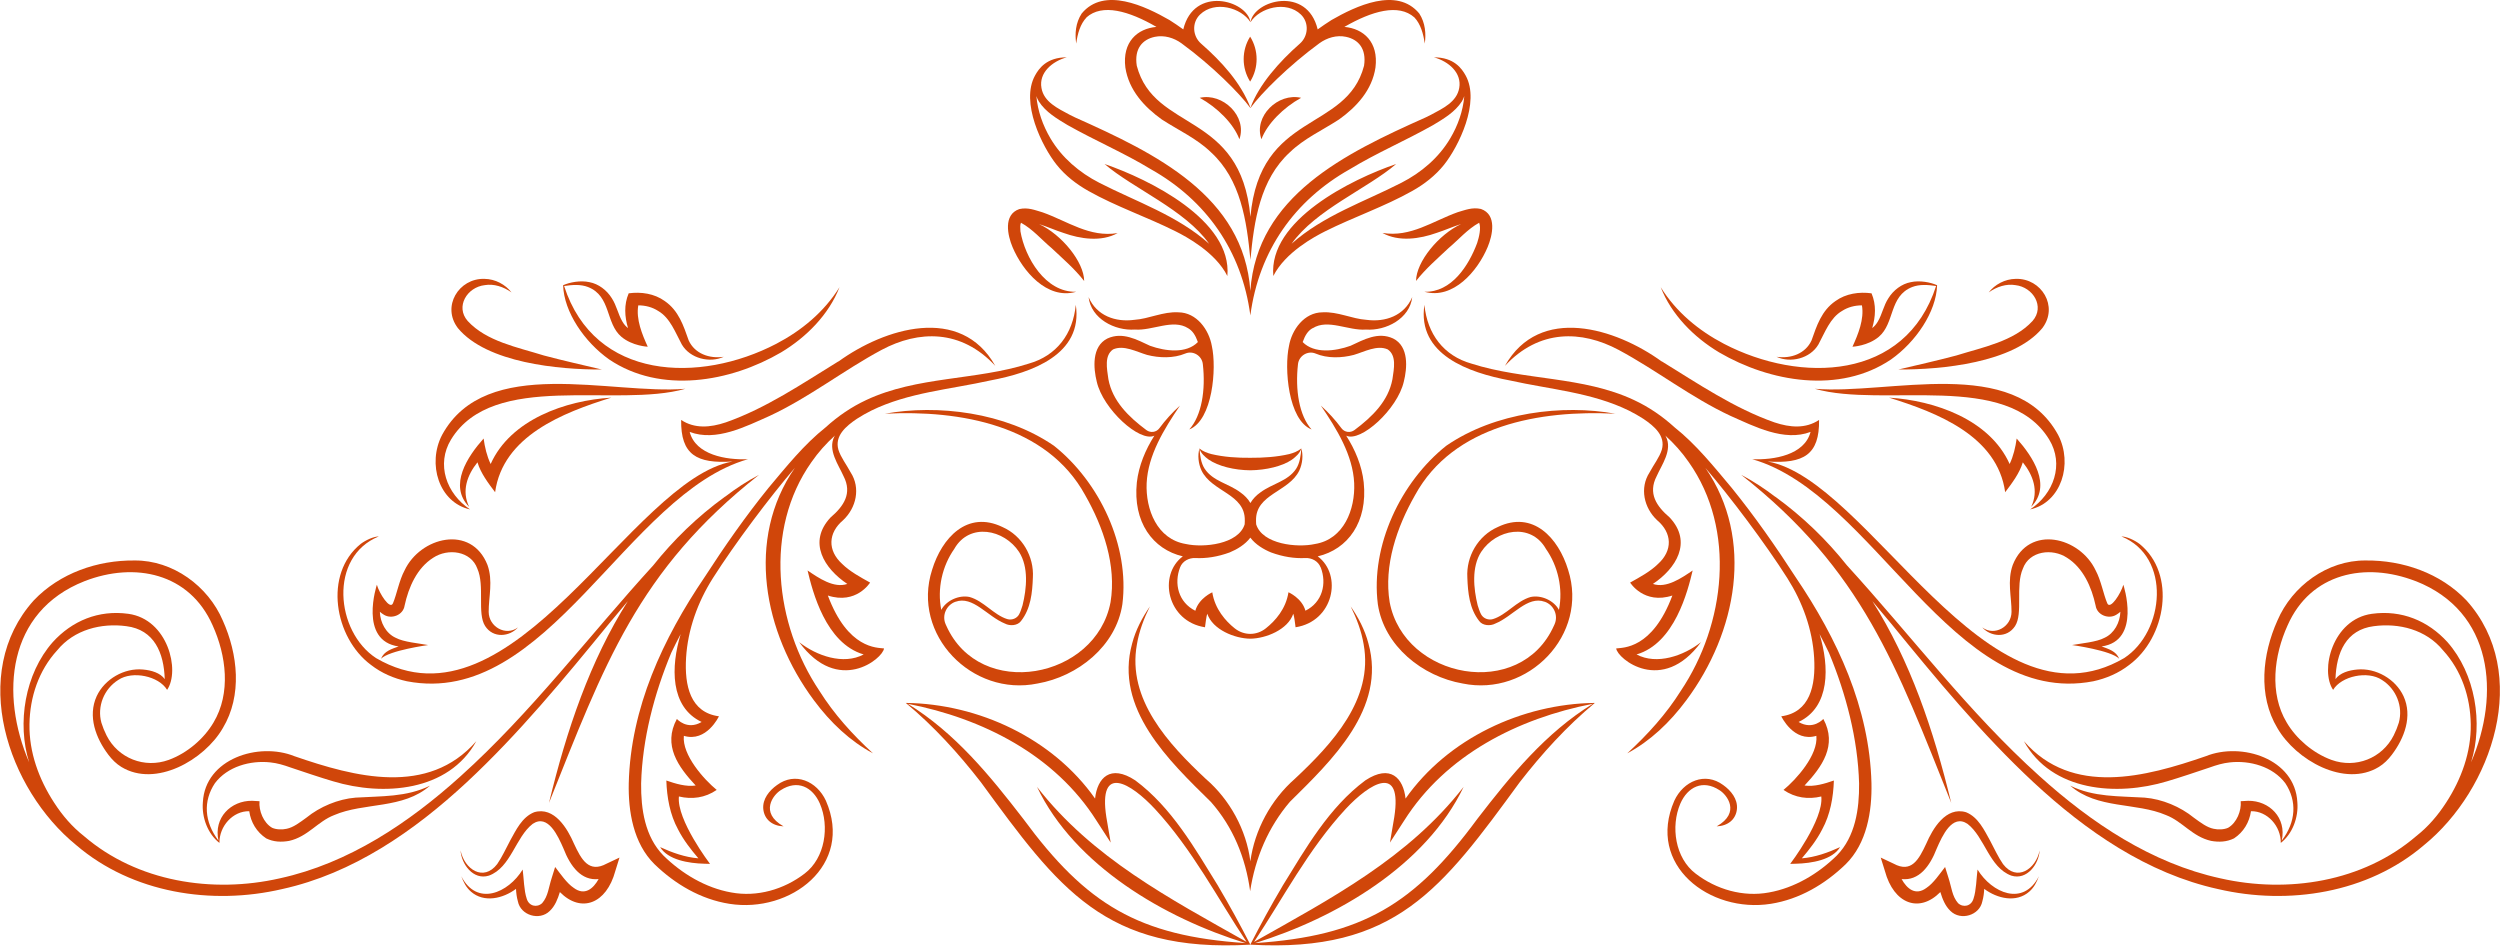 <svg width="452" height="171" viewBox="0 0 452 171" fill="none" xmlns="http://www.w3.org/2000/svg">
<path d="M247.403 116.307C246.767 113.874 245.594 111.65 244.2 109.633C245.288 111.833 246.156 114.131 246.547 116.49C248.356 126.439 240.827 134.518 234.105 140.812C229.815 144.577 226.833 150.028 226.063 155.736C225.354 150.052 222.335 144.54 218.008 140.825C211.286 134.53 203.745 126.451 205.554 116.502C205.945 114.143 206.812 111.833 207.9 109.646C206.519 111.662 205.334 113.887 204.698 116.319C201.41 128.126 211.359 137.549 218.949 145.005C222.909 149.502 225.195 155.015 226.026 161.126C226.955 155.051 229.314 149.551 233.188 144.992C240.754 137.5 250.703 128.126 247.403 116.307Z" fill="#D0460A"/>
<path d="M231.868 160.197C236.109 153.34 240.253 146.007 246.853 141.094C251.399 138.099 253.722 140.678 254.125 144.381C261.764 133.516 275.184 127.246 288.347 127.087C283.238 131.34 278.802 136.229 274.768 141.424C260.688 160.674 252.34 172.297 226.05 170.794C227.884 167.213 229.815 163.68 231.868 160.209V160.197ZM267.117 148.036C273.179 140.177 279.437 132.501 287.981 127.246C274.45 129.886 261.385 136.486 253.856 148.39L251.302 152.338L252.084 147.743C253.599 137.94 247.635 141.607 243.308 146.251C236.513 153.585 231.917 162.519 226.735 170.293C240.656 162.446 254.638 155.113 264.624 142.267C257.816 156.518 241.536 166.003 226.906 170.513C246.254 169.217 255.689 163.57 267.117 148.036Z" fill="#D0460A"/>
<path d="M220.245 160.197C216.004 153.34 211.86 146.007 205.26 141.094C200.714 138.099 198.391 140.678 197.988 144.381C190.349 133.516 176.929 127.246 163.766 127.087C168.875 131.34 173.311 136.229 177.345 141.424C191.425 160.674 199.773 172.297 226.063 170.794C224.229 167.213 222.298 163.68 220.245 160.209V160.197ZM184.996 148.036C178.934 140.177 172.676 132.501 164.132 127.246C177.662 129.886 190.728 136.486 198.257 148.39L200.811 152.338L200.029 147.743C198.514 137.94 204.478 141.607 208.805 146.251C215.6 153.585 220.196 162.519 225.378 170.293C211.457 162.446 197.475 155.113 187.489 142.267C194.297 156.518 210.577 166.003 225.207 170.513C205.859 169.217 196.424 163.57 184.996 148.036Z" fill="#D0460A"/>
<path d="M226.026 14.752C227.59 12.283 227.578 9.093 226.026 6.625C224.474 9.093 224.461 12.283 226.026 14.752Z" fill="#D0460A"/>
<path d="M196.424 3.153C199.271 0.599 204.099 1.968 209.086 4.864C205.627 5.17 202.889 7.59 203.464 12.21C204.087 16.292 206.886 19.335 210.051 21.597C213.095 23.577 216.37 25.031 218.949 27.537C224.327 32.462 225.415 39.918 226.075 46.982C226.735 39.918 227.823 32.462 233.2 27.537C235.779 25.043 239.055 23.577 242.098 21.597C245.264 19.335 248.075 16.292 248.686 12.21C249.26 7.59 246.523 5.17 243.064 4.864C248.05 1.98 252.878 0.611 255.726 3.153C256.838 4.327 257.352 6.111 257.596 7.883C257.853 6.111 257.706 4.143 256.606 2.444C252.548 -2.469 245.068 1.137 240.741 3.618C239.886 4.155 239.055 4.73 238.236 5.317C236.341 -2.616 226.723 -0 226.087 4.009C227.749 1.381 232.54 0.061 235.205 2.628C236.696 4.07 236.574 6.514 235.021 7.883C231.306 11.134 227.578 15.351 226.087 19.482C224.376 14.984 220.868 11.134 217.153 7.883C215.588 6.514 215.466 4.07 216.969 2.628C219.634 0.049 224.425 1.381 226.087 4.009C225.451 -0 215.832 -2.616 213.938 5.317C213.119 4.718 212.276 4.155 211.432 3.618C207.094 1.137 199.626 -2.469 195.568 2.444C194.456 4.143 194.321 6.111 194.578 7.883C194.81 6.099 195.324 4.314 196.448 3.153H196.424ZM213.62 7.834C219.133 11.868 224.144 16.891 226.075 19.531C227.994 16.891 233.017 11.868 238.529 7.834C239.923 6.82 241.683 6.294 243.369 6.661C245.557 7.125 247.097 8.763 246.62 11.892C243.455 23.956 227.798 20.044 226.075 39.197C224.351 20.032 208.695 23.956 205.529 11.892C205.04 8.763 206.592 7.125 208.78 6.661C210.467 6.307 212.227 6.82 213.62 7.834Z" fill="#D0460A"/>
<path d="M224.083 25.178C225.537 21.034 221.088 16.732 216.908 17.685C220.086 19.421 223.056 22.391 224.083 25.178Z" fill="#D0460A"/>
<path d="M196.79 34.528C201.826 37.363 207.375 39.233 212.545 41.824C214.403 42.753 219.756 45.589 221.907 49.903C222.824 39.82 207.729 32.401 199.699 29.651C204.906 34.112 214.268 37.925 218.607 44.073C212.899 38.964 205.431 36.471 198.758 33.049C195.152 31.203 191.987 28.514 189.921 25.019C188.54 22.672 187.611 20.056 187.379 17.38C187.489 17.71 187.636 18.028 187.819 18.333C189.066 20.276 191.119 21.474 193.014 22.611C198.061 25.459 203.28 27.671 208.071 30.592C218.045 36.202 224.523 45.32 226.063 57.029C227.603 45.32 234.08 36.202 244.054 30.592C248.845 27.671 254.064 25.459 259.112 22.611C260.994 21.474 263.059 20.276 264.306 18.333C264.489 18.028 264.636 17.698 264.746 17.38C264.514 20.069 263.597 22.672 262.204 25.019C260.138 28.514 256.973 31.203 253.367 33.049C246.694 36.471 239.226 38.964 233.518 44.073C237.869 37.925 247.232 34.112 252.426 29.651C244.396 32.389 229.301 39.82 230.218 49.903C232.381 45.589 237.735 42.753 239.58 41.824C244.738 39.245 250.299 37.363 255.335 34.528C257.51 33.305 259.515 31.753 261.079 29.798C263.707 26.498 267.667 18.492 264.99 13.652C264.294 12.393 262.888 10.364 259.258 10.364C261.923 11.098 264.318 13.175 263.829 15.901C263.389 18.455 260.847 19.604 258.72 20.753C258.403 20.924 258.085 21.083 257.755 21.23C243.137 27.756 227.26 35.444 226.063 52.592C224.865 35.444 208.976 27.756 194.37 21.23C194.04 21.083 193.722 20.924 193.405 20.753C191.278 19.604 188.724 18.443 188.296 15.901C187.807 13.175 190.202 11.098 192.867 10.364C189.237 10.364 187.831 12.381 187.135 13.652C184.446 18.504 188.418 26.51 191.046 29.798C192.61 31.753 194.602 33.293 196.79 34.528Z" fill="#D0460A"/>
<path d="M235.242 17.685C231.061 16.72 226.613 21.034 228.067 25.177C229.094 22.391 232.064 19.433 235.242 17.685Z" fill="#D0460A"/>
<path d="M194.505 52.751C189.017 52.861 185.314 46.591 184.495 41.825C184.458 41.238 184.409 40.651 184.592 40.272C186.707 41.421 188.308 43.328 190.141 44.868C192.195 46.811 194.236 48.535 196.02 50.808C195.984 47.325 191.938 42.411 187.868 40.517C189.347 40.981 190.801 41.641 192.292 42.118C195.336 43.206 199.112 43.78 202.07 42.142C196.986 42.974 193.05 40.004 188.491 38.39C187.098 37.987 185.864 37.449 184.287 37.803C181.341 38.818 182.185 42.582 183.065 44.672C184.886 49.011 189.298 54.206 194.492 52.776L194.505 52.751Z" fill="#D0460A"/>
<path d="M218.534 83.099C220.269 84.285 223.154 85.006 226.063 85.03C228.971 84.994 231.868 84.285 233.591 83.099C234.3 82.574 235.021 81.938 235.278 81.082C234.618 81.62 233.86 81.889 233.103 82.097C230.841 82.623 228.421 82.781 226.063 82.769C223.704 82.794 221.284 82.635 219.023 82.097C218.265 81.889 217.507 81.632 216.847 81.082C217.104 81.938 217.825 82.586 218.534 83.099Z" fill="#D0460A"/>
<path d="M237.344 59.339C240.081 57.603 243.785 59.828 246.963 59.584C250.617 59.84 254.883 57.603 255.335 53.717C253.88 57.09 250.458 58.288 247.048 57.824C244.433 57.652 241.866 56.308 239.104 56.467C235.804 56.491 233.543 59.608 233.041 62.59C232.174 66.55 232.883 75.961 237.136 77.648C234.899 75.167 234.141 70.522 234.679 65.817C234.85 64.314 236.464 63.336 237.857 63.922C239.971 64.827 242.587 64.741 244.763 64.167C246.657 63.617 248.979 62.309 250.91 63.177C252.524 64.301 252.035 66.624 251.754 68.555C251.02 72.515 248.099 75.362 244.885 77.758C244.139 78.308 243.088 78.174 242.538 77.428C241.438 75.937 240.179 74.556 238.81 73.334C241.695 77.562 244.604 82.305 244.836 87.353C245.044 92.095 242.966 97.509 237.759 98.353C234.545 99.074 228.238 98.414 227.114 94.796C227.089 94.6 227.089 94.429 227.089 94.246C227.089 94.209 227.089 94.16 227.089 94.124C226.991 89.284 233.029 88.978 234.911 85.079C235.51 83.784 235.633 82.305 235.29 81.07C235.18 82.378 235.009 83.722 234.337 84.761C232.834 87.022 230.047 87.414 227.884 89.027C227.163 89.528 226.515 90.188 226.075 90.946C225.635 90.188 224.987 89.528 224.266 89.027C222.103 87.401 219.316 87.022 217.813 84.761C217.128 83.722 216.969 82.378 216.859 81.07C216.517 82.305 216.639 83.784 217.238 85.079C219.12 88.966 225.158 89.271 225.06 94.124C225.06 94.16 225.06 94.209 225.06 94.246C225.06 94.429 225.06 94.6 225.036 94.796C223.911 98.414 217.605 99.074 214.39 98.353C209.196 97.497 207.106 92.095 207.314 87.353C207.546 82.317 210.455 77.575 213.339 73.334C211.97 74.556 210.711 75.937 209.611 77.428C209.061 78.174 208.01 78.308 207.265 77.758C204.05 75.362 201.129 72.515 200.396 68.555C200.127 66.624 199.638 64.289 201.239 63.177C203.158 62.309 205.48 63.605 207.387 64.167C209.55 64.729 212.178 64.815 214.293 63.922C215.686 63.324 217.299 64.301 217.47 65.817C218.008 70.522 217.263 75.167 215.014 77.648C219.267 75.961 219.988 66.55 219.108 62.59C218.595 59.608 216.346 56.491 213.046 56.467C210.284 56.308 207.717 57.652 205.101 57.824C201.691 58.288 198.269 57.102 196.815 53.717C197.267 57.616 201.532 59.84 205.187 59.584C208.365 59.828 212.068 57.603 214.806 59.339C215.6 59.803 216.114 60.549 216.578 61.845C214.5 63.983 210.711 63.519 207.925 62.517C205.529 61.405 202.95 59.95 200.225 61.197C197.34 62.639 197.695 66.599 198.294 69.007C199.418 73.969 206.067 80.019 208.707 78.772C207.106 81.302 205.884 84.187 205.541 87.218C204.796 94.392 208.414 99.318 213.853 100.589C209.33 103.975 211.005 112.347 217.861 113.41C217.947 112.787 218.118 111.308 218.277 110.966C219.243 113.85 223.264 115.451 226.05 115.476C228.837 115.451 232.858 113.85 233.824 110.966C233.983 111.32 234.166 112.787 234.239 113.41C241.108 112.347 242.783 103.975 238.248 100.589C243.687 99.318 247.305 94.392 246.559 87.218C246.229 84.187 245.007 81.302 243.394 78.772C246.034 80.019 252.67 73.969 253.807 69.007C254.418 66.587 254.773 62.639 251.876 61.197C249.15 59.938 246.584 61.405 244.176 62.517C241.389 63.519 237.613 63.983 235.523 61.845C235.987 60.549 236.5 59.803 237.295 59.339H237.344ZM238.774 102.557C239.935 105.527 239.079 108.9 236.024 110.416C235.388 108.13 232.956 107.079 232.956 107.079C232.491 110.098 230.573 112.249 228.861 113.606C227.15 114.963 224.889 114.914 223.239 113.606C221.589 112.298 219.646 110.098 219.181 107.091C219.181 107.091 216.761 108.143 216.114 110.428C213.058 108.9 212.215 105.527 213.364 102.569C213.791 101.457 214.953 100.834 216.138 100.895C218.069 100.992 220.159 100.675 222.323 99.88C223.655 99.33 225.134 98.45 226.063 97.204C226.991 98.45 228.47 99.33 229.803 99.88C231.966 100.675 234.056 100.992 235.987 100.895C237.173 100.834 238.334 101.457 238.761 102.569L238.774 102.557Z" fill="#D0460A"/>
<path d="M249.969 42.13C252.927 43.768 256.704 43.193 259.747 42.106C261.238 41.629 262.693 40.969 264.172 40.505C260.102 42.411 256.056 47.312 256.019 50.796C257.804 48.535 259.845 46.799 261.898 44.856C263.732 43.316 265.333 41.421 267.435 40.272C267.814 41.238 267.41 42.888 267.068 43.939C265.553 48.009 262.448 52.886 257.547 52.751C262.742 54.193 267.166 48.999 268.975 44.648C269.843 42.558 270.698 38.806 267.753 37.779C266.176 37.437 264.942 37.962 263.548 38.366C259.002 39.991 255.054 42.949 249.969 42.118V42.13Z" fill="#D0460A"/>
<path d="M72.087 116.869C70.815 117.334 69.434 117.725 68.884 119.106C70.351 117.59 77.415 116.625 77.415 116.625C75.827 116.331 72.954 116.087 71.549 115.317C69.764 114.51 68.738 112.53 68.677 110.611C68.897 110.807 69.153 110.99 69.434 111.161C70.828 112.005 72.905 111.186 73.15 109.499C73.871 106.15 75.399 102.679 78.332 100.834C80.984 99.086 85.14 99.587 86.301 102.801C87.682 105.906 86.24 110.905 87.707 113.178C89.173 115.451 92.131 115.146 93.659 113.423C93.647 113.423 93.622 113.447 93.61 113.459C91.434 115.06 88.367 113.325 88.354 110.624C88.342 107.922 89.173 105.038 88.134 102.141C85.213 94.747 75.973 97.081 73.138 103.144C72.172 104.928 71.732 107.47 71.048 109.071C70.51 110.342 68.554 107.25 68.139 105.722C68.139 105.722 64.778 115.879 72.099 116.881L72.087 116.869Z" fill="#D0460A"/>
<path d="M103.767 152.521C102.63 149.881 100.247 145.763 96.58 146.85C94.356 147.743 93.268 150.138 92.253 151.947C91.471 153.414 90.774 154.954 89.894 156.225C87.425 159.464 83.967 157.178 83.27 153.756C83.404 156.213 85.555 159.195 88.391 158.315C92.388 156.848 93.194 151.36 96.311 148.953C99.085 147.095 100.894 151.165 101.872 153.401C103.131 156.665 105.099 159.268 108.228 158.938C107.262 160.686 105.71 162.006 103.73 160.527C102.483 159.708 101.31 157.96 100.369 156.75L99.758 158.706C99.183 160.454 99.11 162.03 98.022 163.289C97.081 164.157 95.614 163.851 95.223 162.458C94.734 161.028 94.71 158.84 94.502 157.215C91.899 161.456 86.228 163.949 83.404 158.425C83.771 159.439 84.284 160.466 85.152 161.211C87.499 163.265 90.909 162.483 93.292 160.71C93.329 161.444 93.414 162.189 93.634 162.971C94.135 165.502 97.546 166.528 99.391 164.707C100.357 163.803 100.846 162.519 101.224 161.285C105.05 165.159 109.646 163.424 111.247 157.484L112.004 155.051L109.694 156.139C106.443 157.924 105.099 155.369 103.767 152.521Z" fill="#D0460A"/>
<path d="M131.083 89.796C126.048 93.451 121.77 97.619 118.103 102.226C106.504 114.925 96.091 128.81 83.307 140.311C73.944 148.769 63.03 156.09 50.588 158.803C38.39 161.578 24.811 159.439 15.18 151.164C12.992 149.441 11.281 147.424 9.79 145.127C7.027 140.885 5.243 135.997 5.329 130.924C5.402 126.048 6.979 121.232 10.352 117.565C13.408 113.825 18.333 112.603 22.855 113.214C27.891 113.85 29.639 118.03 29.785 122.784C28.966 121.648 27.378 121.183 25.85 121.049C22.489 120.731 18.92 122.76 17.477 125.877C15.828 129.494 17.319 133.467 19.604 136.473C20.252 137.329 21.022 138.099 21.939 138.661C28.135 142.45 36.947 137.414 40.284 131.645C43.841 125.73 43.01 118.274 40.284 112.2C37.62 105.954 31.252 101.285 24.346 101.334C17.624 101.261 10.804 103.62 6.111 108.545C-5.72 121.684 1.369 142.707 13.799 152.814C23.931 161.48 38.267 163.717 51.003 160.747C63.812 157.936 74.898 150.235 84.346 141.472C93.805 132.672 101.982 122.699 110.098 112.774C111.247 111.418 112.383 110.049 113.52 108.68C106.688 119.448 102.447 131.975 99.257 145.163C109.206 120.328 115.243 103.155 137.231 85.849C135.056 86.998 133.002 88.342 131.059 89.833L131.083 89.796ZM15.29 105.074C24.371 101.542 34.259 103.595 38.439 113.055C40.907 118.494 41.788 125.327 38.597 130.643C36.886 133.552 33.855 136.168 30.506 137.39C26.131 138.979 21.352 137.109 19.262 132.965C18.883 132.208 18.565 131.425 18.333 130.668C17.526 127.734 18.797 124.557 21.389 122.931C23.943 121.208 28.722 122.234 30.213 124.728C32.609 121.244 30.36 111.968 23.21 110.978C17.795 110.232 13.029 112.261 9.545 116.087C4.485 121.819 3.055 130.765 5.267 137.818C-0.013 125.547 1.283 110.574 15.29 105.074Z" fill="#D0460A"/>
<path d="M140.348 62.162C126.537 69.349 107.507 68.836 101.994 51.712C103.486 51.48 105.001 51.382 106.321 51.896C110.513 53.546 109.45 58.434 112.347 60.891C114.327 62.566 117.113 62.688 117.113 62.688C116.099 60.463 114.962 57.713 115.402 55.208C116.686 55.208 117.92 55.526 118.983 56.21C121.159 57.457 122.1 60.121 123.273 62.285C124.777 64.839 128.333 65.682 130.851 64.509C128.236 64.888 125.62 63.934 124.52 61.563C123.579 58.911 122.723 56.173 120.181 54.426C118.299 53.069 115.891 52.727 113.667 53.032C112.787 55.086 112.933 57.261 113.544 59.315C113.153 59.021 112.811 58.63 112.518 58.117C111.748 56.821 111.491 55.257 110.611 53.912C109.719 52.47 108.216 51.321 106.578 51.016C104.94 50.649 102.997 51.04 101.811 51.566C101.958 56.406 105.673 61.832 110.134 64.986C119.46 71.28 132.037 69.08 141.216 63.715C145.823 60.952 149.845 56.882 151.788 51.92C148.989 56.43 144.882 59.791 140.348 62.162Z" fill="#D0460A"/>
<path d="M84.993 92.107C80.703 89.271 78.821 83.942 81.547 79.469C89.173 66.978 111.406 73.847 123.933 70.29C110.501 71.427 87.878 64.057 79.933 78.626C77.208 83.845 79.347 90.86 84.993 92.107Z" fill="#D0460A"/>
<path d="M89.516 88.99C90.921 78.833 101.774 74.605 110.526 71.891C102.263 72.404 92.327 75.839 88.709 83.893C88.024 82.451 87.645 80.826 87.438 79.286C84.553 82.512 81.021 87.78 84.822 91.642C83.417 88.77 84.468 85.898 86.326 83.588C86.912 85.556 88.293 87.377 89.516 88.99Z" fill="#D0460A"/>
<path d="M108.802 66.807C105.282 65.976 101.799 65.193 98.352 64.277C93.585 62.786 87.951 61.734 84.553 58.031C82.28 55.428 84.468 51.908 87.645 51.553C89.259 51.272 91.019 51.822 92.486 52.873C91.373 51.443 89.564 50.441 87.572 50.417C82.94 50.294 79.811 55.403 82.781 59.315C88 65.633 101.09 66.843 108.79 66.807H108.802Z" fill="#D0460A"/>
<path d="M48.889 137.842C50.148 137.977 51.26 138.307 52.555 138.771C54.816 139.529 57.982 140.604 60.243 141.264C69.3 143.99 81.082 143.134 86.118 134.004C77.367 144.014 64.154 140.494 53.228 136.718C46.774 134.114 37.094 137.17 36.679 145.029C36.447 147.803 37.571 150.773 39.673 152.399C39.636 149.38 42.093 146.606 45.063 146.667C45.356 148.683 46.395 150.431 48.131 151.58C49.463 152.228 50.832 152.289 52.274 152.032C55.66 151.274 57.444 148.512 60.402 147.376C65.853 145.029 72.857 146.337 77.746 142.047C73.468 144.149 68.933 143.917 64.301 144.21C61.111 144.467 57.823 145.86 55.391 147.84C54.144 148.744 53.032 149.6 51.822 149.844C51.028 150.028 49.94 150.003 49.194 149.661C47.63 148.757 46.762 146.569 46.921 144.858C46.921 144.858 45.735 144.784 45.577 144.784C41.751 144.736 38.585 147.852 39.502 151.983C36.923 148.61 36.703 144.833 38.854 141.607C41.115 138.588 45.271 137.439 48.889 137.842Z" fill="#D0460A"/>
<path d="M151.58 65.34C145.005 69.385 138.502 73.81 131.23 76.364C128.382 77.318 125.583 77.538 123.151 75.924C123.066 82.207 125.926 83.869 132.452 83.441C114.131 86.668 92.779 133.491 67.992 118.983C60.647 114.192 59.412 100.662 68.493 96.983C67.552 97.008 66.159 97.631 65.23 98.328C58.459 103.767 60.439 115.304 67.075 120.218C68.97 121.697 71.243 122.674 73.578 123.175C98.951 128.064 113.288 89.283 135.227 83.025C131.303 83.184 125.779 82.268 124.691 78.088C129.458 79.909 134.848 77.098 139.187 75.179C146.312 71.854 152.546 66.929 159.39 63.262C166.088 59.693 173.751 59.485 179.948 66.146C173.678 55.024 159.916 59.339 151.605 65.352L151.58 65.34Z" fill="#D0460A"/>
<path d="M149.661 107.666C154.819 109.364 157.312 105.331 157.312 105.331C155.577 104.366 153.633 103.314 152.265 101.958C149.588 99.526 149.698 96.36 152.436 94.05C154.807 91.826 155.626 88.244 153.805 85.421C153.01 83.942 152.008 82.683 151.58 81.302C150.883 78.809 152.912 77.073 154.929 75.717C155.772 75.179 156.64 74.678 157.532 74.238C164.23 70.95 171.832 70.4 179.044 68.787C186.536 67.381 195.849 64.105 194.505 55.11C193.991 60.39 191.021 64.325 185.998 65.743C176.501 68.787 165.795 68.004 156.603 72.331C153.927 73.578 151.47 75.264 149.282 77.257C145.371 80.361 142.157 84.382 138.967 88.183C134.787 93.341 130.986 98.792 127.38 104.366C119.863 115.463 114.021 127.979 113.679 141.607C113.569 146.667 114.498 152.472 118.336 156.249C122.063 159.855 126.683 162.592 131.878 163.411C142.915 165.159 154.416 156.42 149.319 144.76C147.681 141.228 143.758 139.505 140.482 141.937C139.101 142.915 137.83 144.455 138.001 146.276C138.185 148.158 139.639 149.331 141.668 149.405C137.243 146.911 139.847 143.66 141.155 142.866C144.186 140.886 146.923 142.291 148.231 145.286C150.016 149.429 149.172 155.149 145.469 157.948C141.729 160.82 136.877 162.226 132.22 161.358C127.588 160.539 123.273 157.96 119.924 154.66C116.612 151.262 115.867 146.325 115.916 141.643C116.136 133.626 118.262 125.473 121.367 118.018C121.904 116.881 122.479 115.757 123.066 114.644C121.281 120.511 121.11 127.808 126.854 130.533C124.227 132.098 122.381 129.983 122.381 129.983C119.79 134.762 122.65 138.673 125.779 142.022C124.031 142.279 122.1 141.68 120.474 141.118C120.572 144.149 121.122 147.266 122.589 149.955C123.567 151.873 124.887 153.56 126.268 155.186C123.884 155.002 121.501 154.147 119.35 153.157C120.756 155.455 124.434 156.09 127.38 156.163L128.37 156.188C128.37 156.188 122.296 148.219 122.748 144.002C125.082 144.565 127.466 144.271 129.58 142.817C127.282 140.935 123.298 136.498 123.64 133.039C127.747 134.273 129.983 129.507 129.983 129.507C124.801 128.81 123.738 123.97 124.043 118.91C124.349 113.85 126.133 108.876 128.883 104.537C132.904 98.206 139.199 89.858 143.709 84.59C134.799 97.497 138.026 114.339 147.143 126.598C150.162 130.668 153.719 134.005 157.838 136.205C154.147 132.819 150.773 129.091 148.146 124.899C140.079 112.86 138.087 95.785 146.703 83.563C147.926 81.791 149.368 80.178 150.969 78.736C150.932 78.797 150.896 78.846 150.859 78.907C149.588 81.351 151.617 84.052 152.509 86.081C154.135 89.21 152.533 91.532 150.175 93.549C145.97 98.022 149.038 102.801 153.193 105.576C150.773 106.407 148.036 104.524 146.007 103.143C146.899 106.883 149.258 116.319 156.151 118.323C152.485 120.279 147.62 118.568 144.491 116.099C151.543 125.706 159.635 119.093 159.83 117.236C158.62 117.077 153.303 117.382 149.673 107.666H149.661Z" fill="#D0460A"/>
<path d="M196.204 89.528C199.491 95.297 201.875 102.239 200.787 108.876C198.159 122.748 177.174 126.745 171.087 113.117C171.038 113.031 171.001 112.934 170.965 112.848C170.268 111.259 171.099 109.401 172.725 108.802H172.749C175.89 107.654 178.518 111.455 181.684 112.738C182.564 113.215 183.981 113.141 184.605 112.274C186.365 110.037 186.646 107.152 186.744 104.427C186.976 100.601 184.8 96.861 181.268 95.297C174.888 92.205 170.28 97.252 168.52 103.034C164.756 114.767 175.756 126.024 187.587 123.579C194.847 122.32 201.789 116.82 202.926 109.242C204.27 98.658 198.783 87.132 190.557 80.594C181.708 74.507 169.486 73.089 159.989 74.8C173.592 74.103 189.286 76.866 196.204 89.528ZM172.566 99.183C175.304 94.454 181.549 95.676 184.25 99.795C185.998 102.52 185.631 106.395 184.874 109.45C184.702 109.964 184.531 110.562 184.262 111.064C183.859 111.821 182.93 112.176 182.111 111.931C179.679 111.186 177.846 108.644 175.291 107.935C173.385 107.531 171.087 108.57 170.182 110.269C169.425 106.48 170.329 102.349 172.566 99.196V99.183Z" fill="#D0460A"/>
<path d="M379.953 116.869C381.224 117.334 382.605 117.725 383.155 119.106C381.689 117.59 374.624 116.625 374.624 116.625C376.213 116.331 379.085 116.087 380.491 115.317C382.275 114.51 383.302 112.53 383.363 110.611C383.143 110.807 382.886 110.99 382.605 111.161C381.212 112.005 379.134 111.186 378.89 109.499C378.169 106.15 376.641 102.679 373.707 100.834C371.055 99.086 366.9 99.587 365.739 102.801C364.357 105.906 365.8 110.905 364.333 113.178C362.866 115.451 359.909 115.146 358.381 113.423C358.393 113.423 358.417 113.447 358.43 113.459C360.605 115.06 363.673 113.325 363.685 110.624C363.697 107.922 362.866 105.038 363.905 102.141C366.826 94.747 376.066 97.081 378.902 103.144C379.867 104.928 380.307 107.47 380.992 109.071C381.53 110.342 383.485 107.25 383.901 105.722C383.901 105.722 387.262 115.879 379.941 116.881L379.953 116.869Z" fill="#D0460A"/>
<path d="M348.273 152.521C349.41 149.881 351.793 145.763 355.46 146.85C357.684 147.743 358.772 150.138 359.786 151.947C360.568 153.414 361.265 154.954 362.145 156.225C364.614 159.464 368.073 157.178 368.77 153.756C368.635 156.213 366.484 159.195 363.649 158.315C359.652 156.848 358.845 151.36 355.728 148.953C352.954 147.095 351.145 151.165 350.167 153.401C348.908 156.665 346.941 159.268 343.812 158.938C344.777 160.686 346.33 162.006 348.31 160.527C349.556 159.708 350.73 157.96 351.671 156.75L352.282 158.706C352.856 160.454 352.93 162.03 354.017 163.289C354.958 164.157 356.425 163.851 356.816 162.458C357.305 161.028 357.33 158.84 357.537 157.215C360.141 161.456 365.812 163.949 368.635 158.425C368.269 159.439 367.755 160.466 366.887 161.211C364.541 163.265 361.131 162.483 358.747 160.71C358.711 161.444 358.625 162.189 358.405 162.971C357.904 165.502 354.494 166.528 352.648 164.707C351.683 163.803 351.194 162.519 350.815 161.285C346.99 165.159 342.394 163.424 340.793 157.484L340.035 155.051L342.345 156.139C345.596 157.924 346.941 155.369 348.273 152.521Z" fill="#D0460A"/>
<path d="M320.956 89.796C325.992 93.451 330.27 97.619 333.936 102.226C345.535 114.925 355.949 128.81 368.733 140.311C378.095 148.769 389.01 156.09 401.452 158.803C413.65 161.578 427.229 159.439 436.86 151.164C439.048 149.441 440.759 147.424 442.25 145.127C445.012 140.885 446.797 135.997 446.711 130.924C446.638 126.048 445.061 121.232 441.688 117.565C438.632 113.825 433.707 112.603 429.184 113.214C424.149 113.85 422.401 118.03 422.254 122.784C423.073 121.648 424.662 121.183 426.19 121.049C429.551 120.731 433.12 122.76 434.562 125.877C436.212 129.494 434.721 133.467 432.435 136.473C431.788 137.329 431.018 138.099 430.101 138.661C423.904 142.45 415.092 137.414 411.755 131.645C408.199 125.73 409.03 118.274 411.755 112.2C414.42 105.954 420.788 101.285 427.693 101.334C434.415 101.261 441.235 103.62 445.929 108.545C457.76 121.684 450.671 142.707 438.241 152.814C428.109 161.48 413.772 163.717 401.036 160.747C388.227 157.936 377.142 150.235 367.694 141.472C358.234 132.672 350.057 122.699 341.942 112.774C340.793 111.418 339.656 110.049 338.52 108.68C345.352 119.448 349.593 131.975 352.783 145.163C342.834 120.328 336.796 103.155 314.808 85.849C316.984 86.998 319.037 88.342 320.981 89.833L320.956 89.796ZM436.75 105.074C427.669 101.542 417.781 103.595 413.601 113.055C411.132 118.494 410.252 125.327 413.442 130.643C415.153 133.552 418.184 136.168 421.533 137.39C425.909 138.979 430.688 137.109 432.778 132.965C433.157 132.208 433.474 131.425 433.707 130.668C434.513 127.734 433.242 124.557 430.651 122.931C428.097 121.208 423.318 122.234 421.826 124.728C419.431 121.244 421.68 111.968 428.83 110.978C434.244 110.232 439.011 112.261 442.494 116.087C447.554 121.819 448.984 130.765 446.772 137.818C452.064 125.547 450.769 110.562 436.75 105.062V105.074Z" fill="#D0460A"/>
<path d="M311.692 62.162C325.503 69.349 344.533 68.836 350.045 51.712C348.554 51.48 347.038 51.382 345.718 51.896C341.526 53.546 342.59 58.434 339.693 60.891C337.713 62.566 334.926 62.688 334.926 62.688C335.941 60.463 337.077 57.713 336.637 55.208C335.354 55.208 334.12 55.526 333.056 56.21C330.881 57.457 329.94 60.121 328.766 62.285C327.263 64.839 323.706 65.682 321.188 64.509C323.804 64.888 326.42 63.934 327.52 61.563C328.461 58.911 329.316 56.173 331.858 54.426C333.741 53.069 336.148 52.727 338.373 53.032C339.253 55.086 339.106 57.261 338.495 59.315C338.886 59.021 339.228 58.63 339.522 58.117C340.292 56.821 340.548 55.257 341.428 53.912C342.321 52.47 343.824 51.321 345.462 51.016C347.1 50.649 349.043 51.04 350.228 51.566C350.082 56.406 346.366 61.832 341.905 64.986C332.58 71.28 320.003 69.08 310.824 63.715C306.216 60.952 302.195 56.882 300.252 51.92C303.051 56.43 307.157 59.791 311.692 62.162Z" fill="#D0460A"/>
<path d="M367.046 92.107C371.336 89.271 373.219 83.942 370.493 79.469C362.866 66.978 340.634 73.847 328.106 70.29C341.538 71.427 364.162 64.057 372.106 78.626C374.832 83.845 372.693 90.86 367.046 92.107Z" fill="#D0460A"/>
<path d="M362.536 88.99C361.131 78.833 350.277 74.605 341.526 71.891C349.788 72.404 359.725 75.839 363.343 83.893C364.027 82.451 364.406 80.826 364.614 79.286C367.499 82.512 371.031 87.78 367.23 91.642C368.635 88.77 367.584 85.898 365.726 83.588C365.14 85.556 363.759 87.377 362.536 88.99Z" fill="#D0460A"/>
<path d="M343.237 66.807C346.757 65.976 350.241 65.193 353.687 64.277C358.454 62.786 364.089 61.734 367.486 58.031C369.76 55.428 367.572 51.908 364.394 51.553C362.781 51.272 361.021 51.822 359.554 52.873C360.666 51.443 362.475 50.441 364.467 50.417C369.1 50.294 372.229 55.403 369.259 59.315C364.04 65.633 350.95 66.843 343.25 66.807H343.237Z" fill="#D0460A"/>
<path d="M403.151 137.842C401.892 137.977 400.78 138.307 399.484 138.771C397.223 139.529 394.057 140.604 391.796 141.264C382.74 143.99 370.957 143.134 365.922 134.004C374.673 144.014 387.885 140.494 398.812 136.718C405.265 134.114 414.945 137.17 415.361 145.029C415.593 147.803 414.469 150.773 412.366 152.399C412.403 149.38 409.946 146.606 406.976 146.667C406.683 148.683 405.644 150.431 403.909 151.58C402.576 152.228 401.208 152.289 399.765 152.032C396.38 151.274 394.595 148.512 391.637 147.376C386.186 145.029 379.183 146.337 374.294 142.047C378.572 144.149 383.106 143.917 387.739 144.21C390.929 144.467 394.216 145.86 396.649 147.84C397.895 148.744 399.008 149.6 400.218 149.844C401.012 150.028 402.1 150.003 402.845 149.661C404.41 148.757 405.278 146.569 405.119 144.858C405.119 144.858 406.304 144.784 406.463 144.784C410.289 144.736 413.454 147.852 412.538 151.983C415.116 148.61 415.336 144.833 413.185 141.607C410.924 138.588 406.769 137.439 403.151 137.842Z" fill="#D0460A"/>
<path d="M300.459 65.34C307.035 69.385 313.537 73.81 320.81 76.364C323.657 77.318 326.456 77.538 328.888 75.924C328.974 82.207 326.114 83.869 319.587 83.441C337.908 86.668 359.261 133.491 384.047 118.983C391.393 114.192 392.627 100.662 383.546 96.983C384.487 97.008 385.881 97.631 386.81 98.328C393.581 103.767 391.601 115.304 384.964 120.218C383.07 121.697 380.796 122.674 378.462 123.175C353.088 128.064 338.752 89.283 316.813 83.025C320.736 83.184 326.261 82.268 327.348 78.088C322.582 79.909 317.192 77.098 312.853 75.179C305.727 71.854 299.494 66.929 292.649 63.262C285.952 59.693 278.288 59.485 272.092 66.146C278.362 55.024 292.124 59.339 300.435 65.352L300.459 65.34Z" fill="#D0460A"/>
<path d="M302.378 107.666C297.221 109.364 294.727 105.331 294.727 105.331C296.463 104.366 298.406 103.314 299.775 101.958C302.452 99.526 302.342 96.36 299.604 94.05C297.233 91.826 296.414 88.244 298.235 85.421C299.029 83.942 300.032 82.683 300.459 81.302C301.156 78.809 299.127 77.073 297.111 75.717C296.267 75.179 295.399 74.678 294.507 74.238C287.809 70.95 280.207 70.4 272.996 68.787C265.504 67.381 256.19 64.105 257.535 55.11C258.048 60.39 261.018 64.325 266.042 65.743C275.538 68.787 286.245 68.004 295.436 72.331C298.113 73.578 300.569 75.264 302.757 77.257C306.668 80.361 309.883 84.382 313.073 88.183C317.253 93.341 321.054 98.792 324.66 104.366C332.176 115.463 338.018 127.979 338.361 141.607C338.471 146.667 337.542 152.472 333.704 156.249C329.976 159.855 325.356 162.592 320.162 163.411C309.125 165.159 297.624 156.42 302.721 144.76C304.358 141.228 308.282 139.505 311.557 141.937C312.938 142.915 314.209 144.455 314.038 146.276C313.855 148.158 312.401 149.331 310.372 149.405C314.796 146.911 312.193 143.66 310.885 142.866C307.854 140.886 305.116 142.291 303.808 145.286C302.024 149.429 302.867 155.149 306.571 157.948C310.311 160.82 315.163 162.226 319.82 161.358C324.452 160.539 328.766 157.96 332.115 154.66C335.427 151.262 336.173 146.325 336.124 141.643C335.904 133.626 333.777 125.473 330.673 118.018C330.135 116.881 329.561 115.757 328.974 114.644C330.758 120.511 330.93 127.808 325.185 130.533C327.813 132.098 329.658 129.983 329.658 129.983C332.25 134.762 329.39 138.673 326.261 142.022C328.008 142.279 329.94 141.68 331.565 141.118C331.467 144.149 330.917 147.266 329.451 149.955C328.473 151.873 327.153 153.56 325.772 155.186C328.155 155.002 330.538 154.147 332.69 153.157C331.284 155.455 327.605 156.09 324.66 156.163L323.67 156.188C323.67 156.188 329.744 148.219 329.292 144.002C326.957 144.565 324.574 144.271 322.459 142.817C324.757 140.935 328.742 136.498 328.4 133.039C324.293 134.273 322.056 129.507 322.056 129.507C327.238 128.81 328.302 123.97 327.996 118.91C327.691 113.789 325.906 108.876 323.156 104.537C319.135 98.206 312.841 89.858 308.331 84.59C317.241 97.497 314.014 114.339 304.896 126.598C301.877 130.668 298.321 134.005 294.202 136.205C297.893 132.819 301.266 129.091 303.894 124.899C311.961 112.86 313.953 95.785 305.336 83.563C304.114 81.791 302.672 80.178 301.071 78.736C301.107 78.797 301.144 78.846 301.181 78.907C302.452 81.351 300.423 84.052 299.531 86.081C297.905 89.21 299.506 91.532 301.865 93.549C306.069 98.022 303.002 102.801 298.846 105.576C301.266 106.407 304.004 104.524 306.033 103.143C305.141 106.883 302.782 116.319 295.888 118.323C299.555 120.279 304.419 118.568 307.548 116.099C300.496 125.706 292.405 119.093 292.209 117.236C293.419 117.077 298.736 117.382 302.366 107.666H302.378Z" fill="#D0460A"/>
<path d="M255.836 89.528C252.548 95.297 250.165 102.239 251.253 108.876C253.88 122.748 274.866 126.745 280.953 113.117C281.002 113.031 281.038 112.934 281.075 112.848C281.772 111.259 280.941 109.401 279.315 108.802H279.29C276.149 107.654 273.522 111.455 270.356 112.738C269.476 113.215 268.058 113.141 267.435 112.274C265.675 110.037 265.394 107.152 265.296 104.427C265.064 100.601 267.239 96.861 270.772 95.297C277.152 92.205 281.759 97.252 283.519 103.034C287.284 114.767 276.284 126.024 264.453 123.579C257.193 122.32 250.25 116.82 249.114 109.242C247.769 98.658 253.257 87.132 261.483 80.594C270.332 74.507 282.554 73.089 292.051 74.8C278.447 74.103 262.754 76.866 255.836 89.528ZM279.474 99.183C276.736 94.454 270.49 95.676 267.789 99.795C266.042 102.52 266.408 106.395 267.166 109.45C267.337 109.964 267.508 110.562 267.777 111.064C268.18 111.821 269.109 112.176 269.928 111.931C272.36 111.186 274.194 108.644 276.748 107.935C278.655 107.531 280.953 108.57 281.857 110.269C282.615 106.48 281.711 102.349 279.474 99.196V99.183Z" fill="#D0460A"/>
</svg>
